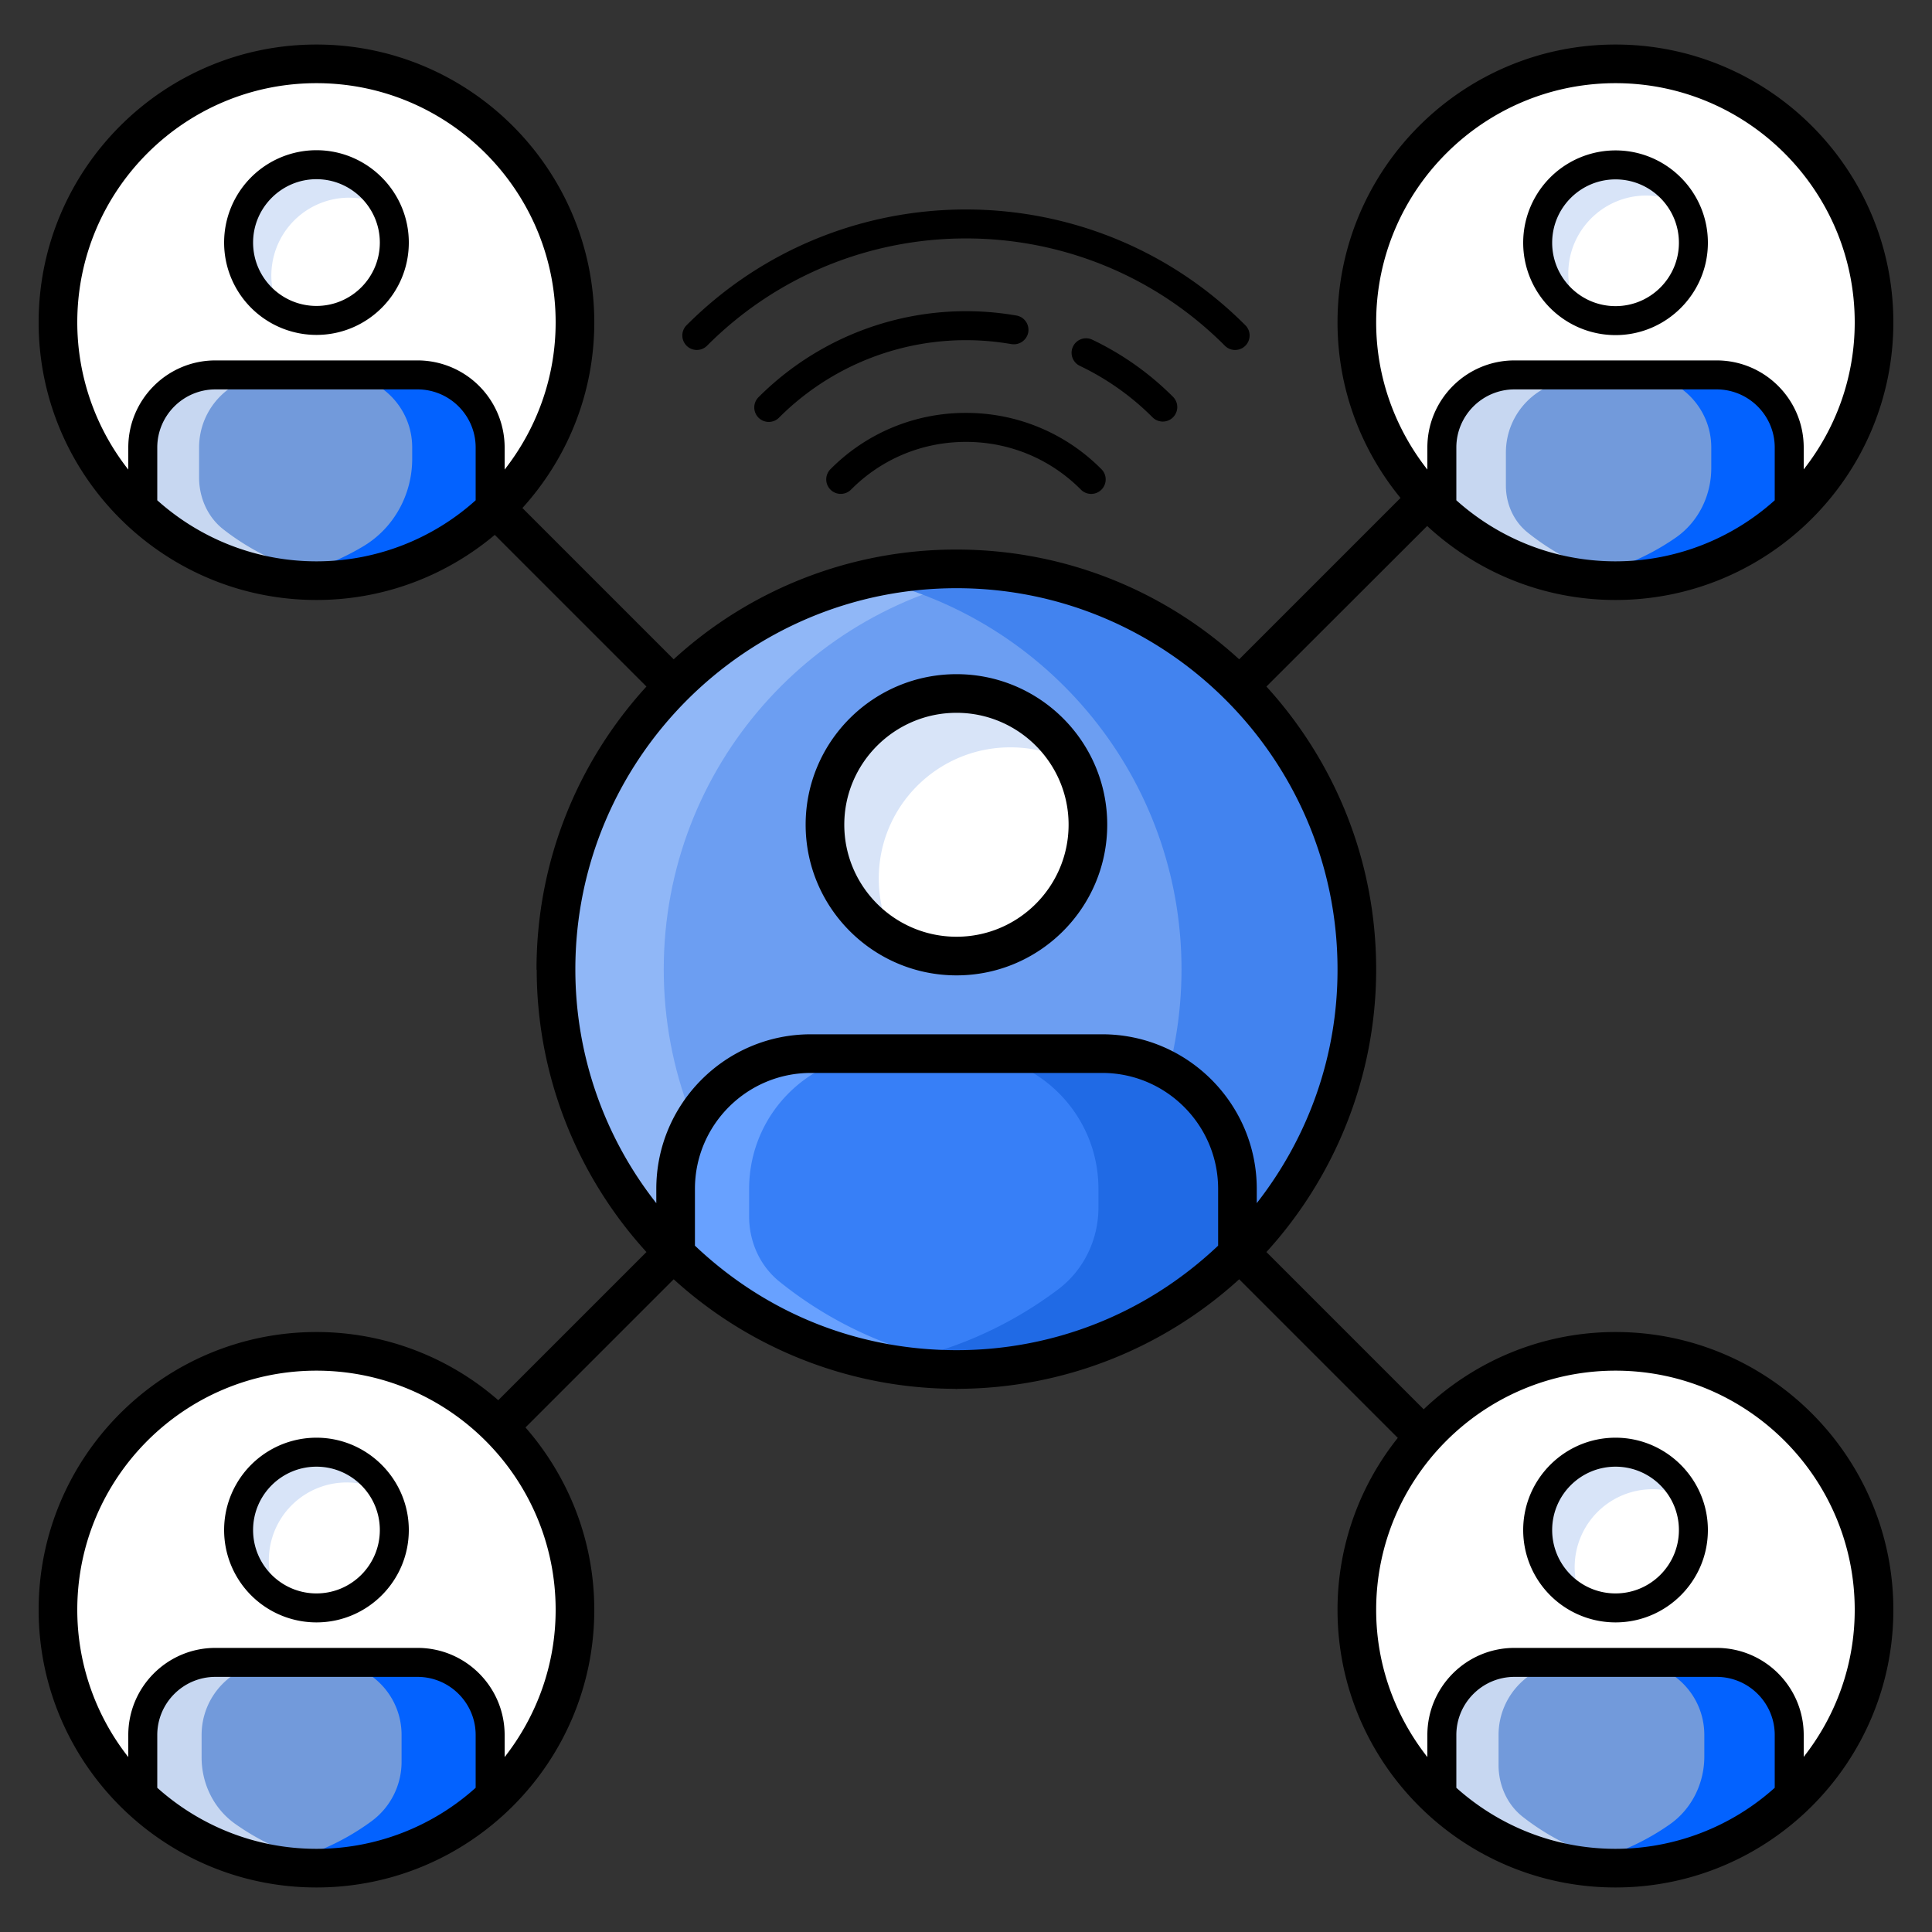 <svg xmlns="http://www.w3.org/2000/svg" viewBox="0 0 100 100" id="Organization">
  <rect x="0" y="0" width="100" height="100" fill="#333333" stroke="none"/>
  <path fill="#ffffff" d="M96.998 83.325c0 7.39-5.992 13.374-13.382 13.374s-13.381-5.984-13.381-13.374c0-7.39 5.992-13.382 13.381-13.382s13.382 5.993 13.382 13.382zm-67.236 0c0 7.39-5.992 13.374-13.382 13.374S2.998 90.715 2.998 83.325c0-7.39 5.993-13.382 13.382-13.382s13.382 5.993 13.382 13.382zm0-66.64c0 7.39-5.992 13.375-13.382 13.375S2.998 24.075 2.998 16.685 8.991 3.303 16.38 3.303s13.382 5.993 13.382 13.382zm67.236 0c0 7.39-5.992 13.375-13.382 13.375s-13.381-5.985-13.381-13.375S76.227 3.303 83.616 3.303s13.382 5.993 13.382 13.382z" class="colorffffff svgShape"></path>
  <path fill="#6c9ef2" d="M70.235 50.173c0 11.446-9.283 20.717-20.73 20.717s-20.729-9.27-20.729-20.717 9.283-20.73 20.73-20.73 20.729 9.283 20.729 20.73z" class="colorf26c6d svgShape"></path>
  <path fill="#90b7f7" d="M52.295 70.702c-.91.13-1.84.19-2.79.19-11.45 0-20.73-9.27-20.73-20.72s9.28-20.73 20.73-20.73c.95 0 1.88.06 2.79.19-10.13 1.36-17.94 10.04-17.94 20.54s7.81 19.17 17.94 20.53z" class="colorf79094 svgShape"></path>
  <path fill="#4283ef" d="M70.235 50.172c0 11.45-9.28 20.72-20.73 20.72-1.56 0-3.08-.17-4.54-.5 9.26-2.07 16.19-10.33 16.19-20.22s-6.93-18.16-16.19-20.23c1.46-.33 2.98-.5 4.54-.5 11.45 0 20.73 9.28 20.73 20.73z" class="coloref425e svgShape"></path>
  <path fill="#377ff7" d="M64.045 61.532v3.41a20.657 20.657 0 0 1-14.54 5.95c-5.67 0-10.8-2.27-14.54-5.95v-3.41c0-3.87 3.13-7 7-7h15.08c3.87 0 7 3.13 7 7z" class="colorf7c737 svgShape"></path>
  <path fill="#68a1ff" d="M51.405 70.792c-.63.07-1.26.1-1.9.1-5.67 0-10.8-2.27-14.54-5.95v-3.41a7 7 0 0 1 7-7h3.81c-3.87 0-7 3.13-7 7v1.441c0 1.3.561 2.554 1.575 3.368a20.49 20.49 0 0 0 11.055 4.451z" class="colorffe268 svgShape"></path>
  <path fill="#206ae5" d="M64.045 61.532v3.41a20.657 20.657 0 0 1-14.54 5.95c-1.22 0-2.42-.11-3.59-.31a20.625 20.625 0 0 0 8.857-3.846c1.324-.996 2.083-2.575 2.083-4.232v-.972c0-3.87-3.13-7-7-7h7.19a7 7 0 0 1 7 7z" class="colore5ac20 svgShape"></path>
  <path fill="#ffffff" d="M56.309 42.685a6.8 6.8 0 0 1-6.804 6.804 6.8 6.8 0 0 1-6.803-6.804c0-3.749 3.043-6.792 6.803-6.792s6.804 3.043 6.804 6.792z" class="colorffffff svgShape"></path>
  <path fill="#d8e4f8" d="M55.505 39.482c-.95-.51-2.05-.8-3.21-.8-3.76 0-6.81 3.04-6.81 6.79 0 1.16.29 2.26.81 3.21a6.785 6.785 0 0 1-3.59-6c0-3.75 3.04-6.79 6.8-6.79 2.6 0 4.85 1.45 6 3.59z" class="colord8eaf8 svgShape"></path>
  <circle cx="83.617" cy="12.562" r="4.03" fill="#ffffff" class="colorffffff svgShape"></circle>
  <path fill="#d8e4f8" d="M87.145 10.622a4 4 0 0 0-1.94-.5c-2.22 0-4.03 1.81-4.03 4.03a4 4 0 0 0 .5 1.94 4.044 4.044 0 0 1-2.09-3.53c0-2.22 1.81-4.03 4.03-4.03 1.52 0 2.85.85 3.53 2.09z" class="colord8eaf8 svgShape"></path>
  <circle cx="83.617" cy="79.199" r="4.03" fill="#ffffff" class="colorffffff svgShape"></circle>
  <path fill="#d8e4f8" d="M87.245 77.472c-.52-.25-1.1-.39-1.71-.39a4.03 4.03 0 0 0-4.03 4.03c0 .62.14 1.21.4 1.73a4.018 4.018 0 0 1-2.32-3.64 4.03 4.03 0 0 1 4.03-4.03c1.61 0 2.99.94 3.63 2.3z" class="colord8eaf8 svgShape"></path>
  <circle cx="16.377" cy="79.199" r="4.03" fill="#ffffff" class="colorffffff svgShape"></circle>
  <path fill="#d8e4f8" d="M19.885 77.232a4 4 0 0 0-1.94-.5 4.03 4.03 0 0 0-4.03 4.03c0 .71.19 1.39.52 1.97a4.044 4.044 0 0 1-2.09-3.53 4.03 4.03 0 0 1 4.03-4.03c1.51 0 2.83.83 3.51 2.06z" class="colord8eaf8 svgShape"></path>
  <circle cx="16.377" cy="12.559" r="4.03" fill="#ffffff" class="colorffffff svgShape"></circle>
  <path fill="#d8e4f8" d="M19.945 10.692a4.03 4.03 0 0 0-5.44 5.44 4.044 4.044 0 0 1-2.16-3.57 4.03 4.03 0 0 1 7.6-1.87z" class="colord8eaf8 svgShape"></path>
  <path fill="#729adb" d="M92.609 23.164v3.11c-2.284 2.34-5.47 3.788-8.994 3.788s-6.7-1.447-8.984-3.778v-3.12a3.758 3.758 0 0 1 3.76-3.76H88.85a3.758 3.758 0 0 1 3.759 3.76z" class="color72dbd4 svgShape"></path>
  <path fill="#c7d7f1" d="M77.945 25.14c0 .932.395 1.836 1.122 2.42a12.561 12.561 0 0 0 5.208 2.482 12.527 12.527 0 0 1-9.64-3.76v-3.12c0-2.07 1.68-3.76 3.76-3.76h10.45c.49 0 .95.09 1.38.26h-8.52c-2.08 0-3.76 1.69-3.76 3.76v1.718z" class="colorc7f1ed svgShape"></path>
  <path fill="#0362ff" d="M92.605 23.162v3.11a12.519 12.519 0 0 1-8.99 3.79c-.68 0-1.36-.05-2.01-.16a12.524 12.524 0 0 0 5.132-2.074c1.17-.812 1.838-2.175 1.838-3.6v-1.066c0-2.07-1.68-3.76-3.76-3.76h4.03c2.08 0 3.76 1.69 3.76 3.76z" class="color6cc6c6 svgShape"></path>
  <path fill="#729adb" d="M92.609 89.801v3.111c-2.284 2.34-5.47 3.787-8.994 3.787s-6.7-1.447-8.984-3.778v-3.12a3.758 3.758 0 0 1 3.76-3.759H88.85a3.758 3.758 0 0 1 3.759 3.76z" class="color72dbd4 svgShape"></path>
  <path fill="#c7d7f1" d="M85.085 96.612a12.527 12.527 0 0 1-10.45-3.69v-3.12a3.76 3.76 0 0 1 3.76-3.76h2.93c-2.07 0-3.76 1.68-3.76 3.76v1.556c0 1.036.439 2.046 1.256 2.683a12.494 12.494 0 0 0 6.264 2.57z" class="colorc7f1ed svgShape"></path>
  <path fill="#0362ff" d="M92.605 89.802v3.11a12.519 12.519 0 0 1-11.19 3.59 12.421 12.421 0 0 0 5.013-2.073c1.138-.797 1.787-2.124 1.787-3.513v-1.114c0-2.08-1.68-3.76-3.76-3.76h4.39a3.76 3.76 0 0 1 3.76 3.76z" class="color6cc6c6 svgShape"></path>
  <path fill="#729adb" d="M25.37 89.801v3.111c-2.284 2.34-5.47 3.787-8.995 3.787s-6.7-1.447-8.984-3.778v-3.12a3.758 3.758 0 0 1 3.76-3.759h10.46a3.758 3.758 0 0 1 3.758 3.76z" class="color72dbd4 svgShape"></path>
  <path fill="#c7d7f1" d="M17.895 96.602c-.5.07-1 .1-1.52.1-3.52 0-6.7-1.45-8.98-3.78v-3.12a3.76 3.76 0 0 1 3.76-3.76h3.04c-2.08 0-3.76 1.68-3.76 3.76v1.168c0 1.355.631 2.65 1.738 3.433a12.385 12.385 0 0 0 5.722 2.199z" class="colorc7f1ed svgShape"></path>
  <path fill="#0362ff" d="M25.365 89.802v3.11a12.519 12.519 0 0 1-8.99 3.79c-.78 0-1.55-.07-2.29-.21a12.523 12.523 0 0 0 5.145-2.226 3.814 3.814 0 0 0 1.555-3.071v-1.393c0-2.08-1.68-3.76-3.76-3.76h4.59c2.07 0 3.75 1.68 3.75 3.76z" class="color6cc6c6 svgShape"></path>
  <path fill="#729adb" d="M25.37 23.161v3.111c-2.284 2.34-5.47 3.788-8.995 3.788s-6.7-1.448-8.984-3.778v-3.12a3.758 3.758 0 0 1 3.76-3.76h10.46a3.758 3.758 0 0 1 3.758 3.76z" class="color72dbd4 svgShape"></path>
  <path fill="#c7d7f1" d="M17.835 29.972c-.48.06-.96.09-1.46.09-3.52 0-6.7-1.45-8.98-3.78v-3.12a3.76 3.76 0 0 1 3.76-3.76h2.91c-2.07 0-3.76 1.68-3.76 3.76v1.556c0 1.036.44 2.046 1.257 2.683a12.534 12.534 0 0 0 6.273 2.57z" class="colorc7f1ed svgShape"></path>
  <path fill="#0362ff" d="M25.365 23.152v3.12a12.519 12.519 0 0 1-8.99 3.79c-.68 0-1.36-.05-2.01-.16 1.609-.261 3.12-.83 4.464-1.641 1.57-.948 2.506-2.676 2.506-4.51v-.589c0-2.08-1.68-3.76-3.76-3.76h4.04a3.75 3.75 0 0 1 3.75 3.75z" class="color6cc6c6 svgShape"></path>
  <g fill="#112b55" class="color221155 svgShape">
    <path d="M83.62 68.945c-3.85 0-7.34 1.53-9.93 4l-8.14-8.14c3.53-3.87 5.68-9.06 5.68-14.63 0-2.82-.54-5.52-1.52-7.99-.98-2.47-2.4-4.72-4.16-6.65l8.32-8.31c2.56 2.37 5.98 3.83 9.75 3.83 7.93 0 14.38-6.44 14.38-14.37s-6.45-14.38-14.38-14.38c-7.93 0-14.39 6.45-14.39 14.38 0 3.45 1.23 6.61 3.26 9.09l-8.35 8.35c-3.86-3.53-9-5.68-14.63-5.68a21.62 21.62 0 0 0-14.64 5.68l-7.83-7.83c2.31-2.55 3.72-5.91 3.72-9.61 0-7.93-6.45-14.38-14.38-14.38S2 8.755 2 16.685s6.45 14.37 14.38 14.37c3.51 0 6.73-1.27 9.23-3.37l7.85 7.85c-3.53 3.86-5.69 9-5.69 14.64 0 .01.01.02.01.04.01 5.43 2.06 10.62 5.68 14.59l-7.67 7.67a14.308 14.308 0 0 0-9.41-3.53C8.45 68.945 2 75.395 2 83.325s6.45 14.37 14.38 14.37 14.38-6.44 14.38-14.37c0-3.61-1.35-6.91-3.56-9.44l7.67-7.67c3.91 3.56 9.07 5.65 14.55 5.67.03 0 .06.01.09.01.02 0 .05-.01.08-.01 5.45-.02 10.61-2.08 14.55-5.67l8.21 8.21a14.244 14.244 0 0 0-3.12 8.9c0 7.93 6.46 14.37 14.39 14.37 7.93 0 14.38-6.44 14.38-14.37s-6.45-14.38-14.38-14.38zm8.24-43.05a12.328 12.328 0 0 1-8.24 3.16c-3.17 0-6.05-1.2-8.24-3.16v-2.73c0-1.66 1.35-3.01 3.01-3.01h10.46c1.66 0 3.01 1.35 3.01 3.01v2.73zm-20.63-9.21c0-6.83 5.56-12.38 12.39-12.38 6.82 0 12.38 5.55 12.38 12.38 0 2.87-.99 5.51-2.64 7.61v-1.13c0-2.49-2.02-4.51-4.51-4.51H78.39c-2.49 0-4.51 2.02-4.51 4.51v1.14c-1.65-2.1-2.65-4.75-2.65-7.62zm-46.61 9.21a12.309 12.309 0 0 1-8.24 3.16c-3.16 0-6.05-1.2-8.24-3.16v-2.73c0-1.66 1.35-3.01 3.01-3.01h10.46c1.66 0 3.01 1.35 3.01 3.01v2.73zm-3.01-7.24H11.15c-2.49 0-4.51 2.02-4.51 4.51v1.14A12.327 12.327 0 0 1 4 16.685c0-6.83 5.55-12.38 12.38-12.38 6.83 0 12.38 5.55 12.38 12.38 0 2.87-.99 5.51-2.64 7.62v-1.14a4.51 4.51 0 0 0-4.51-4.51zm3.01 73.88a12.309 12.309 0 0 1-8.24 3.16c-3.16 0-6.05-1.2-8.24-3.16v-2.73c0-1.66 1.35-3.01 3.01-3.01h10.46c1.66 0 3.01 1.35 3.01 3.01v2.73zm4.14-9.21c0 2.87-.99 5.51-2.64 7.62v-1.14c0-2.49-2.02-4.51-4.51-4.51H11.15c-2.49 0-4.51 2.02-4.51 4.51v1.14A12.327 12.327 0 0 1 4 83.325c0-6.83 5.55-12.38 12.38-12.38 6.83 0 12.38 5.55 12.38 12.38zm34.29-18.85c-3.87 3.66-8.72 5.41-13.54 5.41-4.89 0-9.69-1.76-13.54-5.41v-2.94c0-3.31 2.69-6 6-6h15.08c3.3 0 6 2.69 6 6v2.94zm-6-10.94H41.97c-4.42 0-8 3.59-8 8v.74a19.544 19.544 0 0 1-4.19-12.1c0-10.88 8.85-19.73 19.73-19.73 10.87 0 19.72 8.85 19.72 19.73v.03c0 4.39-1.47 8.6-4.18 12.07v-.74c0-4.41-3.59-8-8-8zm34.81 39a12.328 12.328 0 0 1-8.24 3.16c-3.17 0-6.05-1.2-8.24-3.16v-2.73c0-1.66 1.35-3.01 3.01-3.01h10.46c1.66 0 3.01 1.35 3.01 3.01v2.73zm1.5-1.6v-1.13c0-2.49-2.02-4.51-4.51-4.51H78.39c-2.49 0-4.51 2.02-4.51 4.51v1.14c-1.65-2.1-2.65-4.74-2.65-7.62 0-6.83 5.56-12.38 12.39-12.38 6.82 0 12.38 5.55 12.38 12.38 0 2.87-.99 5.51-2.64 7.61z" fill="#000000" class="color000000 svgShape"></path>
    <path d="M49.51 34.895c-4.31 0-7.81 3.49-7.81 7.79s3.5 7.8 7.81 7.8c4.3 0 7.8-3.5 7.8-7.8s-3.5-7.79-7.8-7.79zm0 13.59c-3.2 0-5.81-2.6-5.81-5.8 0-3.19 2.61-5.79 5.81-5.79s5.8 2.6 5.8 5.79c0 3.2-2.6 5.8-5.8 5.8zm34.11-40.7a4.78 4.78 0 1 0 0 9.56c2.63 0 4.78-2.15 4.78-4.78 0-2.64-2.15-4.78-4.78-4.78zm0 8.06c-1.81 0-3.28-1.47-3.28-3.28s1.47-3.28 3.28-3.28 3.28 1.47 3.28 3.28-1.47 3.28-3.28 3.28zm0 58.57c-2.64 0-4.78 2.15-4.78 4.78a4.78 4.78 0 0 0 4.78 4.78c2.63 0 4.78-2.14 4.78-4.78 0-2.63-2.15-4.78-4.78-4.78zm0 8.06c-1.81 0-3.28-1.47-3.28-3.28s1.47-3.28 3.28-3.28 3.28 1.47 3.28 3.28-1.47 3.28-3.28 3.28zm-67.24-8.06a4.78 4.78 0 1 0 0 9.56c2.63 0 4.78-2.14 4.78-4.78 0-2.63-2.15-4.78-4.78-4.78zm0 8.06c-1.81 0-3.28-1.47-3.28-3.28s1.47-3.28 3.28-3.28 3.28 1.47 3.28 3.28-1.47 3.28-3.28 3.28zm0-74.7a4.78 4.78 0 1 0 0 9.56c2.63 0 4.78-2.14 4.78-4.78 0-2.63-2.15-4.78-4.78-4.78zm0 8.06c-1.81 0-3.28-1.47-3.28-3.28 0-1.8 1.47-3.28 3.28-3.28s3.28 1.48 3.28 3.28c0 1.81-1.47 3.28-3.28 3.28zm20.236 2.04c7.379-7.379 19.386-7.378 26.765.001a.75.75 0 1 0 1.06-1.06C56.48 8.853 43.52 8.85 35.556 16.815a.75.75 0 1 0 1.06 1.06z" fill="#000000" class="color000000 svgShape"></path>
    <path d="M60.716 21.6a.75.75 0 0 0 0-1.06 15.078 15.078 0 0 0-4.178-2.957.75.75 0 0 0-.646 1.354 13.595 13.595 0 0 1 3.764 2.664.75.75 0 0 0 1.06 0zm-8.362-3.79a.756.756 0 0 0 .868-.61.752.752 0 0 0-.61-.868A15.195 15.195 0 0 0 39.28 20.54a.75.75 0 1 0 1.06 1.06 13.674 13.674 0 0 1 12.014-3.788zm-8.288 7.516c1.581-1.583 3.687-2.454 5.932-2.454s4.351.872 5.933 2.454a.75.75 0 1 0 1.06-1.06 9.83 9.83 0 0 0-6.993-2.894 9.819 9.819 0 0 0-6.993 2.893.75.75 0 1 0 1.06 1.06z" fill="#000000" class="color000000 svgShape"></path>
  </g>
</svg>
